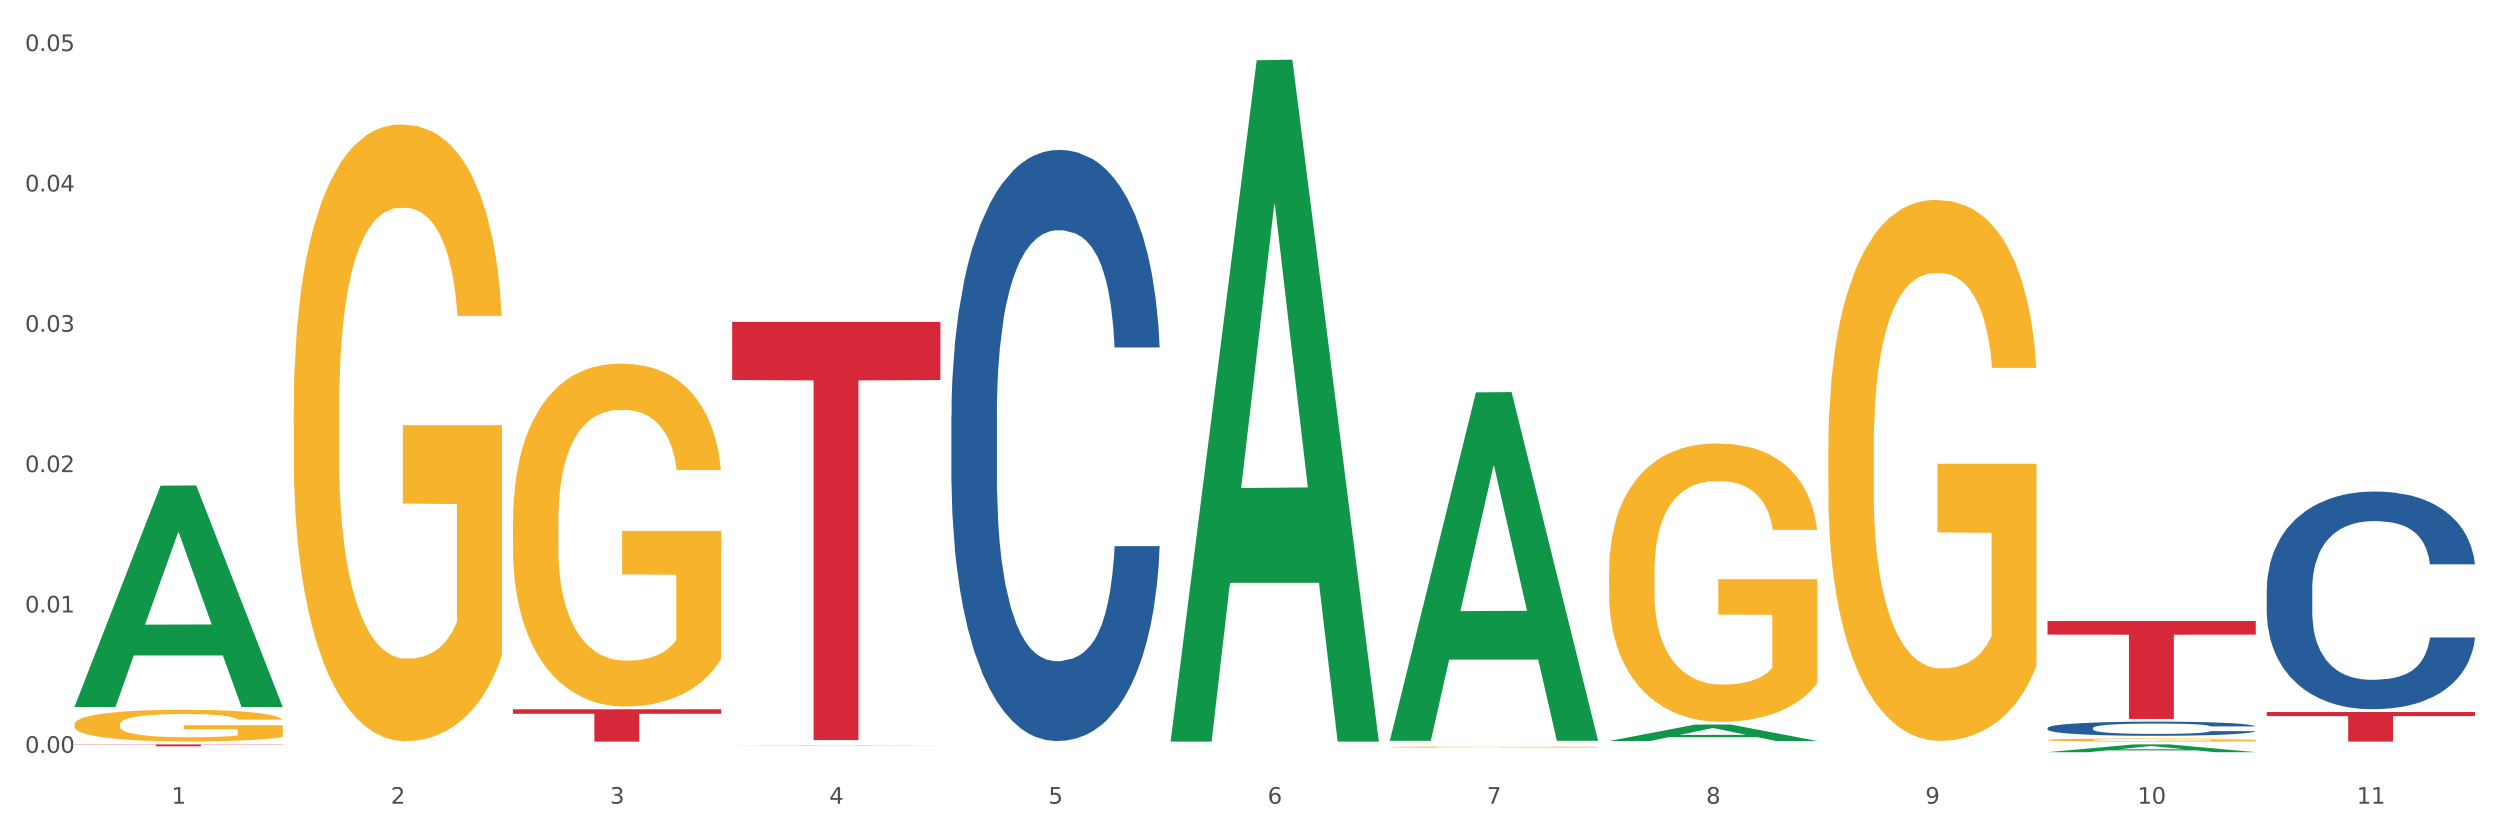 <?xml version="1.0" encoding="utf-8" standalone="no"?>
<!DOCTYPE svg PUBLIC "-//W3C//DTD SVG 1.1//EN"
  "http://www.w3.org/Graphics/SVG/1.1/DTD/svg11.dtd">
<svg xmlns:xlink="http://www.w3.org/1999/xlink" width="1080pt" height="360pt" viewBox="0 0 1080 360" xmlns="http://www.w3.org/2000/svg" version="1.1">
 <rect x="0" y="0" width="1080" height="360" fill="#333333" stroke="none"/>
 <defs>
  <style type="text/css">*{stroke-linejoin: round; stroke-linecap: butt}</style>
 </defs>
 <g id="figure_1">
  <g id="patch_1">
   <path d="M 0 360 
L 1080 360 
L 1080 0 
L 0 0 
z
" style="fill: #ffffff; stroke: #ffffff; stroke-linejoin: miter"/>
  </g>
  <g id="axes_1">
   <g id="matplotlib.axis_1">
    <g id="xtick_1">
     <g id="text_1">
      <!-- 1 -->
      <g style="fill: #4d4d4d" transform="translate(74.106 347.204) scale(0.096 -0.096)">
       <defs>
        <path id="DejaVuSans-31" d="M 794 531 
L 1825 531 
L 1825 4091 
L 703 3866 
L 703 4441 
L 1819 4666 
L 2450 4666 
L 2450 531 
L 3481 531 
L 3481 0 
L 794 0 
L 794 531 
z
" transform="scale(0.016)"/>
       </defs>
       <use xlink:href="#DejaVuSans-31"/>
      </g>
     </g>
    </g>
    <g id="xtick_2">
     <g id="text_2">
      <!-- 2 -->
      <g style="fill: #4d4d4d" transform="translate(168.812 347.204) scale(0.096 -0.096)">
       <defs>
        <path id="DejaVuSans-32" d="M 1228 531 
L 3431 531 
L 3431 0 
L 469 0 
L 469 531 
Q 828 903 1448 1529 
Q 2069 2156 2228 2338 
Q 2531 2678 2651 2914 
Q 2772 3150 2772 3378 
Q 2772 3750 2511 3984 
Q 2250 4219 1831 4219 
Q 1534 4219 1204 4116 
Q 875 4013 500 3803 
L 500 4441 
Q 881 4594 1212 4672 
Q 1544 4750 1819 4750 
Q 2544 4750 2975 4387 
Q 3406 4025 3406 3419 
Q 3406 3131 3298 2873 
Q 3191 2616 2906 2266 
Q 2828 2175 2409 1742 
Q 1991 1309 1228 531 
z
" transform="scale(0.016)"/>
       </defs>
       <use xlink:href="#DejaVuSans-32"/>
      </g>
     </g>
    </g>
    <g id="xtick_3">
     <g id="text_3">
      <!-- 3 -->
      <g style="fill: #4d4d4d" transform="translate(263.517 347.204) scale(0.096 -0.096)">
       <defs>
        <path id="DejaVuSans-33" d="M 2597 2516 
Q 3050 2419 3304 2112 
Q 3559 1806 3559 1356 
Q 3559 666 3084 287 
Q 2609 -91 1734 -91 
Q 1441 -91 1130 -33 
Q 819 25 488 141 
L 488 750 
Q 750 597 1062 519 
Q 1375 441 1716 441 
Q 2309 441 2620 675 
Q 2931 909 2931 1356 
Q 2931 1769 2642 2001 
Q 2353 2234 1838 2234 
L 1294 2234 
L 1294 2753 
L 1863 2753 
Q 2328 2753 2575 2939 
Q 2822 3125 2822 3475 
Q 2822 3834 2567 4026 
Q 2313 4219 1838 4219 
Q 1578 4219 1281 4162 
Q 984 4106 628 3988 
L 628 4550 
Q 988 4650 1302 4700 
Q 1616 4750 1894 4750 
Q 2613 4750 3031 4423 
Q 3450 4097 3450 3541 
Q 3450 3153 3228 2886 
Q 3006 2619 2597 2516 
z
" transform="scale(0.016)"/>
       </defs>
       <use xlink:href="#DejaVuSans-33"/>
      </g>
     </g>
    </g>
    <g id="xtick_4">
     <g id="text_4">
      <!-- 4 -->
      <g style="fill: #4d4d4d" transform="translate(358.223 347.204) scale(0.096 -0.096)">
       <defs>
        <path id="DejaVuSans-34" d="M 2419 4116 
L 825 1625 
L 2419 1625 
L 2419 4116 
z
M 2253 4666 
L 3047 4666 
L 3047 1625 
L 3713 1625 
L 3713 1100 
L 3047 1100 
L 3047 0 
L 2419 0 
L 2419 1100 
L 313 1100 
L 313 1709 
L 2253 4666 
z
" transform="scale(0.016)"/>
       </defs>
       <use xlink:href="#DejaVuSans-34"/>
      </g>
     </g>
    </g>
    <g id="xtick_5">
     <g id="text_5">
      <!-- 5 -->
      <g style="fill: #4d4d4d" transform="translate(452.928 347.204) scale(0.096 -0.096)">
       <defs>
        <path id="DejaVuSans-35" d="M 691 4666 
L 3169 4666 
L 3169 4134 
L 1269 4134 
L 1269 2991 
Q 1406 3038 1543 3061 
Q 1681 3084 1819 3084 
Q 2600 3084 3056 2656 
Q 3513 2228 3513 1497 
Q 3513 744 3044 326 
Q 2575 -91 1722 -91 
Q 1428 -91 1123 -41 
Q 819 9 494 109 
L 494 744 
Q 775 591 1075 516 
Q 1375 441 1709 441 
Q 2250 441 2565 725 
Q 2881 1009 2881 1497 
Q 2881 1984 2565 2268 
Q 2250 2553 1709 2553 
Q 1456 2553 1204 2497 
Q 953 2441 691 2322 
L 691 4666 
z
" transform="scale(0.016)"/>
       </defs>
       <use xlink:href="#DejaVuSans-35"/>
      </g>
     </g>
    </g>
    <g id="xtick_6">
     <g id="text_6">
      <!-- 6 -->
      <g style="fill: #4d4d4d" transform="translate(547.634 347.204) scale(0.096 -0.096)">
       <defs>
        <path id="DejaVuSans-36" d="M 2113 2584 
Q 1688 2584 1439 2293 
Q 1191 2003 1191 1497 
Q 1191 994 1439 701 
Q 1688 409 2113 409 
Q 2538 409 2786 701 
Q 3034 994 3034 1497 
Q 3034 2003 2786 2293 
Q 2538 2584 2113 2584 
z
M 3366 4563 
L 3366 3988 
Q 3128 4100 2886 4159 
Q 2644 4219 2406 4219 
Q 1781 4219 1451 3797 
Q 1122 3375 1075 2522 
Q 1259 2794 1537 2939 
Q 1816 3084 2150 3084 
Q 2853 3084 3261 2657 
Q 3669 2231 3669 1497 
Q 3669 778 3244 343 
Q 2819 -91 2113 -91 
Q 1303 -91 875 529 
Q 447 1150 447 2328 
Q 447 3434 972 4092 
Q 1497 4750 2381 4750 
Q 2619 4750 2861 4703 
Q 3103 4656 3366 4563 
z
" transform="scale(0.016)"/>
       </defs>
       <use xlink:href="#DejaVuSans-36"/>
      </g>
     </g>
    </g>
    <g id="xtick_7">
     <g id="text_7">
      <!-- 7 -->
      <g style="fill: #4d4d4d" transform="translate(642.339 347.204) scale(0.096 -0.096)">
       <defs>
        <path id="DejaVuSans-37" d="M 525 4666 
L 3525 4666 
L 3525 4397 
L 1831 0 
L 1172 0 
L 2766 4134 
L 525 4134 
L 525 4666 
z
" transform="scale(0.016)"/>
       </defs>
       <use xlink:href="#DejaVuSans-37"/>
      </g>
     </g>
    </g>
    <g id="xtick_8">
     <g id="text_8">
      <!-- 8 -->
      <g style="fill: #4d4d4d" transform="translate(737.044 347.204) scale(0.096 -0.096)">
       <defs>
        <path id="DejaVuSans-38" d="M 2034 2216 
Q 1584 2216 1326 1975 
Q 1069 1734 1069 1313 
Q 1069 891 1326 650 
Q 1584 409 2034 409 
Q 2484 409 2743 651 
Q 3003 894 3003 1313 
Q 3003 1734 2745 1975 
Q 2488 2216 2034 2216 
z
M 1403 2484 
Q 997 2584 770 2862 
Q 544 3141 544 3541 
Q 544 4100 942 4425 
Q 1341 4750 2034 4750 
Q 2731 4750 3128 4425 
Q 3525 4100 3525 3541 
Q 3525 3141 3298 2862 
Q 3072 2584 2669 2484 
Q 3125 2378 3379 2068 
Q 3634 1759 3634 1313 
Q 3634 634 3220 271 
Q 2806 -91 2034 -91 
Q 1263 -91 848 271 
Q 434 634 434 1313 
Q 434 1759 690 2068 
Q 947 2378 1403 2484 
z
M 1172 3481 
Q 1172 3119 1398 2916 
Q 1625 2713 2034 2713 
Q 2441 2713 2670 2916 
Q 2900 3119 2900 3481 
Q 2900 3844 2670 4047 
Q 2441 4250 2034 4250 
Q 1625 4250 1398 4047 
Q 1172 3844 1172 3481 
z
" transform="scale(0.016)"/>
       </defs>
       <use xlink:href="#DejaVuSans-38"/>
      </g>
     </g>
    </g>
    <g id="xtick_9">
     <g id="text_9">
      <!-- 9 -->
      <g style="fill: #4d4d4d" transform="translate(831.75 347.204) scale(0.096 -0.096)">
       <defs>
        <path id="DejaVuSans-39" d="M 703 97 
L 703 672 
Q 941 559 1184 500 
Q 1428 441 1663 441 
Q 2288 441 2617 861 
Q 2947 1281 2994 2138 
Q 2813 1869 2534 1725 
Q 2256 1581 1919 1581 
Q 1219 1581 811 2004 
Q 403 2428 403 3163 
Q 403 3881 828 4315 
Q 1253 4750 1959 4750 
Q 2769 4750 3195 4129 
Q 3622 3509 3622 2328 
Q 3622 1225 3098 567 
Q 2575 -91 1691 -91 
Q 1453 -91 1209 -44 
Q 966 3 703 97 
z
M 1959 2075 
Q 2384 2075 2632 2365 
Q 2881 2656 2881 3163 
Q 2881 3666 2632 3958 
Q 2384 4250 1959 4250 
Q 1534 4250 1286 3958 
Q 1038 3666 1038 3163 
Q 1038 2656 1286 2365 
Q 1534 2075 1959 2075 
z
" transform="scale(0.016)"/>
       </defs>
       <use xlink:href="#DejaVuSans-39"/>
      </g>
     </g>
    </g>
    <g id="xtick_10">
     <g id="text_10">
      <!-- 10 -->
      <g style="fill: #4d4d4d" transform="translate(923.401 347.204) scale(0.096 -0.096)">
       <defs>
        <path id="DejaVuSans-30" d="M 2034 4250 
Q 1547 4250 1301 3770 
Q 1056 3291 1056 2328 
Q 1056 1369 1301 889 
Q 1547 409 2034 409 
Q 2525 409 2770 889 
Q 3016 1369 3016 2328 
Q 3016 3291 2770 3770 
Q 2525 4250 2034 4250 
z
M 2034 4750 
Q 2819 4750 3233 4129 
Q 3647 3509 3647 2328 
Q 3647 1150 3233 529 
Q 2819 -91 2034 -91 
Q 1250 -91 836 529 
Q 422 1150 422 2328 
Q 422 3509 836 4129 
Q 1250 4750 2034 4750 
z
" transform="scale(0.016)"/>
       </defs>
       <use xlink:href="#DejaVuSans-31"/>
       <use xlink:href="#DejaVuSans-30" transform="translate(63.623 0)"/>
      </g>
     </g>
    </g>
    <g id="xtick_11">
     <g id="text_11">
      <!-- 11 -->
      <g style="fill: #4d4d4d" transform="translate(1018.107 347.204) scale(0.096 -0.096)">
       <use xlink:href="#DejaVuSans-31"/>
       <use xlink:href="#DejaVuSans-31" transform="translate(63.623 0)"/>
      </g>
     </g>
    </g>
    <g id="xtick_12"/>
    <g id="xtick_13"/>
    <g id="xtick_14"/>
    <g id="xtick_15"/>
    <g id="xtick_16"/>
    <g id="xtick_17"/>
    <g id="xtick_18"/>
    <g id="xtick_19"/>
    <g id="xtick_20"/>
    <g id="xtick_21"/>
   </g>
   <g id="matplotlib.axis_2">
    <g id="ytick_1">
     <g id="text_12">
      <!-- 0.00 -->
      <g style="fill: #4d4d4d" transform="translate(10.8 325.216) scale(0.096 -0.096)">
       <defs>
        <path id="DejaVuSans-2e" d="M 684 794 
L 1344 794 
L 1344 0 
L 684 0 
L 684 794 
z
" transform="scale(0.016)"/>
       </defs>
       <use xlink:href="#DejaVuSans-30"/>
       <use xlink:href="#DejaVuSans-2e" transform="translate(63.623 0)"/>
       <use xlink:href="#DejaVuSans-30" transform="translate(95.41 0)"/>
       <use xlink:href="#DejaVuSans-30" transform="translate(159.033 0)"/>
      </g>
     </g>
    </g>
    <g id="ytick_2">
     <g id="text_13">
      <!-- 0.01 -->
      <g style="fill: #4d4d4d" transform="translate(10.8 264.586) scale(0.096 -0.096)">
       <use xlink:href="#DejaVuSans-30"/>
       <use xlink:href="#DejaVuSans-2e" transform="translate(63.623 0)"/>
       <use xlink:href="#DejaVuSans-30" transform="translate(95.41 0)"/>
       <use xlink:href="#DejaVuSans-31" transform="translate(159.033 0)"/>
      </g>
     </g>
    </g>
    <g id="ytick_3">
     <g id="text_14">
      <!-- 0.02 -->
      <g style="fill: #4d4d4d" transform="translate(10.8 203.957) scale(0.096 -0.096)">
       <use xlink:href="#DejaVuSans-30"/>
       <use xlink:href="#DejaVuSans-2e" transform="translate(63.623 0)"/>
       <use xlink:href="#DejaVuSans-30" transform="translate(95.41 0)"/>
       <use xlink:href="#DejaVuSans-32" transform="translate(159.033 0)"/>
      </g>
     </g>
    </g>
    <g id="ytick_4">
     <g id="text_15">
      <!-- 0.03 -->
      <g style="fill: #4d4d4d" transform="translate(10.8 143.328) scale(0.096 -0.096)">
       <use xlink:href="#DejaVuSans-30"/>
       <use xlink:href="#DejaVuSans-2e" transform="translate(63.623 0)"/>
       <use xlink:href="#DejaVuSans-30" transform="translate(95.41 0)"/>
       <use xlink:href="#DejaVuSans-33" transform="translate(159.033 0)"/>
      </g>
     </g>
    </g>
    <g id="ytick_5">
     <g id="text_16">
      <!-- 0.04 -->
      <g style="fill: #4d4d4d" transform="translate(10.8 82.698) scale(0.096 -0.096)">
       <use xlink:href="#DejaVuSans-30"/>
       <use xlink:href="#DejaVuSans-2e" transform="translate(63.623 0)"/>
       <use xlink:href="#DejaVuSans-30" transform="translate(95.41 0)"/>
       <use xlink:href="#DejaVuSans-34" transform="translate(159.033 0)"/>
      </g>
     </g>
    </g>
    <g id="ytick_6">
     <g id="text_17">
      <!-- 0.05 -->
      <g style="fill: #4d4d4d" transform="translate(10.8 22.069) scale(0.096 -0.096)">
       <use xlink:href="#DejaVuSans-30"/>
       <use xlink:href="#DejaVuSans-2e" transform="translate(63.623 0)"/>
       <use xlink:href="#DejaVuSans-30" transform="translate(95.41 0)"/>
       <use xlink:href="#DejaVuSans-35" transform="translate(159.033 0)"/>
      </g>
     </g>
    </g>
    <g id="ytick_7"/>
    <g id="ytick_8"/>
    <g id="ytick_9"/>
    <g id="ytick_10"/>
    <g id="ytick_11"/>
   </g>
   <g id="PolyCollection_1">
    <path d="M 32.175 305.26 
L 32.268 305.17 
L 69.369 209.799 
L 84.766 209.709 
L 122.145 305.439 
L 104.337 305.439 
L 96.267 283.147 
L 57.96 283.147 
L 57.682 283.507 
L 49.891 305.439 
L 32.175 305.439 
L 32.175 305.26 
L 62.783 269.844 
L 91.444 269.754 
L 77.253 230.114 
L 77.067 229.934 
L 76.882 230.204 
L 62.691 269.754 
L 62.783 269.844 
L 32.175 305.26 
z
" clip-path="url(#p794460709c)" style="fill: #109648"/>
    <path d="M 221.586 225.533 
L 221.692 225.397 
L 221.692 220.526 
L 221.905 216.331 
L 222.967 206.183 
L 224.56 197.794 
L 225.729 193.328 
L 226.897 189.675 
L 228.278 186.021 
L 229.978 182.233 
L 233.058 176.685 
L 234.97 173.843 
L 237.307 170.866 
L 241.556 166.536 
L 244.636 164.101 
L 247.823 162.071 
L 253.028 159.635 
L 256.427 158.553 
L 260.038 157.741 
L 264.394 157.2 
L 267.686 157.064 
L 274.91 157.47 
L 281.07 158.688 
L 284.045 159.635 
L 287.869 161.259 
L 289.887 162.341 
L 293.18 164.506 
L 296.579 167.348 
L 298.916 169.784 
L 302.421 174.384 
L 305.077 178.985 
L 307.52 184.668 
L 308.794 188.592 
L 309.75 192.246 
L 310.6 196.44 
L 311.45 203.071 
L 292.33 203.071 
L 291.586 198.335 
L 290.418 193.869 
L 288.718 189.539 
L 287.231 186.833 
L 284.682 183.45 
L 282.345 181.285 
L 279.902 179.662 
L 276.928 178.308 
L 274.591 177.632 
L 271.298 177.091 
L 264.818 177.226 
L 260.463 178.308 
L 257.489 179.662 
L 255.577 180.879 
L 253.878 182.233 
L 251.966 184.127 
L 249.735 186.968 
L 248.142 189.539 
L 246.548 192.787 
L 245.274 196.034 
L 244.105 199.823 
L 243.149 203.883 
L 242.406 208.077 
L 241.768 213.219 
L 241.237 221.744 
L 241.237 240.282 
L 241.45 244.477 
L 241.981 250.024 
L 242.618 254.219 
L 243.68 259.226 
L 244.636 262.609 
L 246.442 267.48 
L 248.46 271.539 
L 250.054 274.11 
L 251.647 276.275 
L 254.409 279.252 
L 257.489 281.688 
L 260.145 283.176 
L 263.756 284.529 
L 266.199 285.071 
L 268.324 285.341 
L 273.529 285.341 
L 277.246 284.935 
L 281.389 283.988 
L 284.576 282.77 
L 287.231 281.282 
L 290.206 278.846 
L 292.118 276.546 
L 292.118 248.265 
L 268.749 248.13 
L 268.749 229.322 
L 311.556 229.322 
L 311.556 284.529 
L 309.75 287.371 
L 307.732 289.942 
L 305.608 292.242 
L 302.421 295.084 
L 298.597 297.79 
L 295.198 299.684 
L 291.586 301.308 
L 287.338 302.797 
L 281.814 304.15 
L 278.415 304.691 
L 274.166 305.097 
L 269.174 305.232 
L 264.818 304.962 
L 260.57 304.285 
L 256.108 303.067 
L 251.753 301.308 
L 248.46 299.549 
L 245.167 297.384 
L 241.662 294.542 
L 238.9 291.836 
L 236.776 289.401 
L 234.439 286.288 
L 231.89 282.229 
L 229.978 278.576 
L 228.278 274.787 
L 226.472 269.915 
L 225.198 265.721 
L 223.923 260.444 
L 223.179 256.519 
L 222.33 250.43 
L 221.692 241.906 
L 221.586 225.533 
z
" clip-path="url(#p794460709c)" style="fill: #f7b32b"/>
    <path d="M 600.408 322.733 
L 600.514 322.732 
L 600.514 322.716 
L 600.727 322.702 
L 601.789 322.668 
L 603.382 322.64 
L 604.551 322.625 
L 605.719 322.613 
L 607.1 322.6 
L 608.799 322.588 
L 611.88 322.569 
L 613.792 322.559 
L 616.129 322.55 
L 620.378 322.535 
L 623.458 322.527 
L 626.645 322.52 
L 631.85 322.512 
L 635.249 322.508 
L 638.86 322.505 
L 643.215 322.504 
L 646.508 322.503 
L 653.731 322.505 
L 659.892 322.509 
L 662.867 322.512 
L 666.691 322.517 
L 668.709 322.521 
L 672.002 322.528 
L 675.401 322.538 
L 677.738 322.546 
L 681.243 322.561 
L 683.899 322.577 
L 686.342 322.596 
L 687.616 322.609 
L 688.572 322.621 
L 689.422 322.635 
L 690.272 322.657 
L 671.152 322.657 
L 670.408 322.642 
L 669.24 322.627 
L 667.54 322.612 
L 666.053 322.603 
L 663.504 322.592 
L 661.167 322.584 
L 658.724 322.579 
L 655.75 322.574 
L 653.413 322.572 
L 650.12 322.57 
L 643.64 322.571 
L 639.285 322.574 
L 636.311 322.579 
L 634.399 322.583 
L 632.699 322.588 
L 630.787 322.594 
L 628.557 322.603 
L 626.963 322.612 
L 625.37 322.623 
L 624.095 322.634 
L 622.927 322.647 
L 621.971 322.66 
L 621.227 322.674 
L 620.59 322.692 
L 620.059 322.72 
L 620.059 322.782 
L 620.271 322.796 
L 620.803 322.815 
L 621.44 322.829 
L 622.502 322.846 
L 623.458 322.857 
L 625.264 322.873 
L 627.282 322.887 
L 628.875 322.896 
L 630.469 322.903 
L 633.231 322.913 
L 636.311 322.921 
L 638.967 322.926 
L 642.578 322.931 
L 645.021 322.932 
L 647.146 322.933 
L 652.351 322.933 
L 656.068 322.932 
L 660.211 322.929 
L 663.398 322.925 
L 666.053 322.92 
L 669.027 322.912 
L 670.939 322.904 
L 670.939 322.809 
L 647.571 322.809 
L 647.571 322.746 
L 690.378 322.746 
L 690.378 322.931 
L 688.572 322.94 
L 686.554 322.949 
L 684.43 322.956 
L 681.243 322.966 
L 677.419 322.975 
L 674.02 322.981 
L 670.408 322.987 
L 666.159 322.992 
L 660.636 322.996 
L 657.237 322.998 
L 652.988 323 
L 647.995 323 
L 643.64 322.999 
L 639.391 322.997 
L 634.93 322.993 
L 630.575 322.987 
L 627.282 322.981 
L 623.989 322.974 
L 620.484 322.964 
L 617.722 322.955 
L 615.598 322.947 
L 613.261 322.937 
L 610.711 322.923 
L 608.799 322.911 
L 607.1 322.898 
L 605.294 322.882 
L 604.019 322.868 
L 602.745 322.85 
L 602.001 322.837 
L 601.151 322.816 
L 600.514 322.788 
L 600.408 322.733 
z
" clip-path="url(#p794460709c)" style="fill: #f7b32b"/>
    <path d="M 695.113 247.143 
L 695.22 247.033 
L 695.22 243.08 
L 695.432 239.675 
L 696.494 231.439 
L 698.088 224.631 
L 699.256 221.007 
L 700.424 218.042 
L 701.805 215.076 
L 703.505 212.002 
L 706.585 207.499 
L 708.497 205.193 
L 710.834 202.777 
L 715.083 199.263 
L 718.164 197.286 
L 721.35 195.639 
L 726.555 193.662 
L 729.954 192.784 
L 733.566 192.125 
L 737.921 191.686 
L 741.214 191.576 
L 748.437 191.905 
L 754.598 192.894 
L 757.572 193.662 
L 761.396 194.98 
L 763.414 195.859 
L 766.707 197.616 
L 770.106 199.922 
L 772.443 201.899 
L 775.948 205.632 
L 778.604 209.366 
L 781.047 213.978 
L 782.322 217.163 
L 783.278 220.128 
L 784.128 223.532 
L 784.977 228.913 
L 765.857 228.913 
L 765.114 225.07 
L 763.945 221.446 
L 762.246 217.932 
L 760.759 215.735 
L 758.209 212.99 
L 755.872 211.233 
L 753.429 209.915 
L 750.455 208.817 
L 748.118 208.268 
L 744.825 207.829 
L 738.346 207.938 
L 733.991 208.817 
L 731.016 209.915 
L 729.104 210.903 
L 727.405 212.002 
L 725.493 213.539 
L 723.262 215.845 
L 721.669 217.932 
L 720.076 220.567 
L 718.801 223.203 
L 717.632 226.278 
L 716.676 229.572 
L 715.933 232.977 
L 715.296 237.15 
L 714.764 244.068 
L 714.764 259.113 
L 714.977 262.517 
L 715.508 267.02 
L 716.145 270.424 
L 717.208 274.487 
L 718.164 277.233 
L 719.969 281.186 
L 721.988 284.48 
L 723.581 286.567 
L 725.174 288.324 
L 727.936 290.74 
L 731.016 292.717 
L 733.672 293.925 
L 737.284 295.023 
L 739.727 295.462 
L 741.851 295.682 
L 747.056 295.682 
L 750.774 295.352 
L 754.916 294.583 
L 758.103 293.595 
L 760.759 292.387 
L 763.733 290.41 
L 765.645 288.544 
L 765.645 265.592 
L 742.276 265.482 
L 742.276 250.218 
L 785.084 250.218 
L 785.084 295.023 
L 783.278 297.329 
L 781.26 299.415 
L 779.135 301.282 
L 775.948 303.588 
L 772.124 305.785 
L 768.725 307.322 
L 765.114 308.64 
L 760.865 309.848 
L 755.341 310.946 
L 751.942 311.385 
L 747.693 311.715 
L 742.701 311.825 
L 738.346 311.605 
L 734.097 311.056 
L 729.636 310.068 
L 725.28 308.64 
L 721.988 307.212 
L 718.695 305.455 
L 715.189 303.149 
L 712.428 300.953 
L 710.303 298.976 
L 707.966 296.45 
L 705.417 293.156 
L 703.505 290.191 
L 701.805 287.116 
L 700 283.163 
L 698.725 279.758 
L 697.45 275.475 
L 696.707 272.291 
L 695.857 267.349 
L 695.22 260.431 
L 695.113 247.143 
z
" clip-path="url(#p794460709c)" style="fill: #f7b32b"/>
    <path d="M 789.819 194.349 
L 789.925 194.136 
L 789.925 186.452 
L 790.138 179.835 
L 791.2 163.827 
L 792.793 150.594 
L 793.962 143.551 
L 795.13 137.788 
L 796.511 132.025 
L 798.21 126.049 
L 801.291 117.298 
L 803.203 112.815 
L 805.54 108.12 
L 809.789 101.29 
L 812.869 97.448 
L 816.056 94.246 
L 821.261 90.404 
L 824.66 88.697 
L 828.271 87.416 
L 832.626 86.562 
L 835.919 86.349 
L 843.142 86.989 
L 849.303 88.91 
L 852.277 90.404 
L 856.101 92.966 
L 858.12 94.673 
L 861.413 98.088 
L 864.812 102.57 
L 867.149 106.412 
L 870.654 113.669 
L 873.309 120.926 
L 875.753 129.891 
L 877.027 136.08 
L 877.983 141.843 
L 878.833 148.46 
L 879.683 158.918 
L 860.563 158.918 
L 859.819 151.448 
L 858.651 144.404 
L 856.951 137.574 
L 855.464 133.306 
L 852.915 127.97 
L 850.578 124.555 
L 848.135 121.993 
L 845.161 119.859 
L 842.824 118.792 
L 839.531 117.938 
L 833.051 118.151 
L 828.696 119.859 
L 825.722 121.993 
L 823.81 123.914 
L 822.11 126.049 
L 820.198 129.037 
L 817.968 133.519 
L 816.374 137.574 
L 814.781 142.697 
L 813.506 147.819 
L 812.338 153.796 
L 811.382 160.199 
L 810.638 166.815 
L 810.001 174.926 
L 809.47 188.373 
L 809.47 217.614 
L 809.682 224.231 
L 810.213 232.982 
L 810.851 239.598 
L 811.913 247.495 
L 812.869 252.831 
L 814.675 260.515 
L 816.693 266.918 
L 818.286 270.974 
L 819.88 274.389 
L 822.641 279.084 
L 825.722 282.926 
L 828.377 285.274 
L 831.989 287.408 
L 834.432 288.262 
L 836.557 288.689 
L 841.761 288.689 
L 845.479 288.049 
L 849.622 286.555 
L 852.809 284.634 
L 855.464 282.286 
L 858.438 278.444 
L 860.35 274.816 
L 860.35 230.207 
L 836.981 229.993 
L 836.981 200.325 
L 879.789 200.325 
L 879.789 287.408 
L 877.983 291.891 
L 875.965 295.946 
L 873.841 299.575 
L 870.654 304.057 
L 866.83 308.326 
L 863.431 311.314 
L 859.819 313.875 
L 855.57 316.223 
L 850.047 318.357 
L 846.648 319.211 
L 842.399 319.851 
L 837.406 320.065 
L 833.051 319.638 
L 828.802 318.571 
L 824.341 316.65 
L 819.986 313.875 
L 816.693 311.1 
L 813.4 307.685 
L 809.895 303.203 
L 807.133 298.934 
L 805.009 295.092 
L 802.672 290.183 
L 800.122 283.78 
L 798.21 278.017 
L 796.511 272.041 
L 794.705 264.357 
L 793.43 257.74 
L 792.156 249.416 
L 791.412 243.227 
L 790.562 233.622 
L 789.925 220.175 
L 789.819 194.349 
z
" clip-path="url(#p794460709c)" style="fill: #f7b32b"/>
    <path d="M 884.524 319.669 
L 884.631 319.667 
L 884.631 319.624 
L 884.843 319.586 
L 885.905 319.495 
L 887.499 319.419 
L 888.667 319.379 
L 889.835 319.346 
L 891.216 319.313 
L 892.916 319.279 
L 895.996 319.229 
L 897.908 319.204 
L 900.245 319.177 
L 904.494 319.138 
L 907.575 319.116 
L 910.761 319.098 
L 915.966 319.076 
L 919.365 319.066 
L 922.977 319.059 
L 927.332 319.054 
L 930.625 319.053 
L 937.848 319.056 
L 944.009 319.067 
L 946.983 319.076 
L 950.807 319.091 
L 952.825 319.1 
L 956.118 319.12 
L 959.517 319.145 
L 961.854 319.167 
L 965.359 319.209 
L 968.015 319.25 
L 970.458 319.301 
L 971.733 319.336 
L 972.689 319.369 
L 973.539 319.407 
L 974.388 319.467 
L 955.268 319.467 
L 954.525 319.424 
L 953.356 319.384 
L 951.657 319.345 
L 950.17 319.321 
L 947.62 319.29 
L 945.283 319.271 
L 942.84 319.256 
L 939.866 319.244 
L 937.529 319.238 
L 934.236 319.233 
L 927.757 319.234 
L 923.402 319.244 
L 920.427 319.256 
L 918.515 319.267 
L 916.816 319.279 
L 914.904 319.296 
L 912.673 319.322 
L 911.08 319.345 
L 909.487 319.374 
L 908.212 319.403 
L 907.043 319.437 
L 906.087 319.474 
L 905.344 319.512 
L 904.707 319.558 
L 904.175 319.634 
L 904.175 319.801 
L 904.388 319.839 
L 904.919 319.889 
L 905.556 319.927 
L 906.619 319.972 
L 907.575 320.002 
L 909.38 320.046 
L 911.399 320.082 
L 912.992 320.105 
L 914.585 320.125 
L 917.347 320.152 
L 920.427 320.174 
L 923.083 320.187 
L 926.695 320.199 
L 929.138 320.204 
L 931.262 320.206 
L 936.467 320.206 
L 940.185 320.203 
L 944.327 320.194 
L 947.514 320.183 
L 950.17 320.17 
L 953.144 320.148 
L 955.056 320.127 
L 955.056 319.873 
L 931.687 319.872 
L 931.687 319.703 
L 974.495 319.703 
L 974.495 320.199 
L 972.689 320.225 
L 970.671 320.248 
L 968.546 320.268 
L 965.359 320.294 
L 961.535 320.318 
L 958.136 320.335 
L 954.525 320.35 
L 950.276 320.363 
L 944.752 320.375 
L 941.353 320.38 
L 937.104 320.384 
L 932.112 320.385 
L 927.757 320.383 
L 923.508 320.377 
L 919.047 320.366 
L 914.691 320.35 
L 911.399 320.334 
L 908.106 320.315 
L 904.6 320.289 
L 901.839 320.265 
L 899.714 320.243 
L 897.377 320.215 
L 894.828 320.178 
L 892.916 320.146 
L 891.216 320.111 
L 889.411 320.068 
L 888.136 320.03 
L 886.861 319.982 
L 886.118 319.947 
L 885.268 319.892 
L 884.631 319.816 
L 884.524 319.669 
z
" clip-path="url(#p794460709c)" style="fill: #f7b32b"/>
    <path d="M 979.23 254.6 
L 979.336 254.514 
L 979.336 252.11 
L 979.655 248.846 
L 980.825 242.834 
L 982.314 238.282 
L 984.866 232.957 
L 986.249 230.723 
L 988.057 228.233 
L 991.779 224.196 
L 996.033 220.76 
L 999.01 218.871 
L 1001.244 217.669 
L 1006.242 215.521 
L 1009.114 214.577 
L 1012.091 213.804 
L 1014.644 213.288 
L 1018.898 212.687 
L 1022.301 212.429 
L 1026.236 212.343 
L 1029.532 212.429 
L 1033.893 212.773 
L 1040.273 213.804 
L 1042.719 214.405 
L 1046.016 215.435 
L 1049.419 216.81 
L 1052.184 218.184 
L 1055.375 220.159 
L 1058.672 222.736 
L 1061.862 226 
L 1064.095 229.006 
L 1065.903 232.184 
L 1067.498 236.049 
L 1068.668 240.257 
L 1069.2 243.778 
L 1049.738 243.778 
L 1049.207 240.601 
L 1048.143 237.165 
L 1047.08 234.846 
L 1045.91 232.957 
L 1044.102 230.809 
L 1042.507 229.435 
L 1039.848 227.803 
L 1037.402 226.773 
L 1035.381 226.171 
L 1032.935 225.656 
L 1027.724 225.141 
L 1024.002 225.141 
L 1021.663 225.313 
L 1018.791 225.742 
L 1016.345 226.343 
L 1013.474 227.374 
L 1011.24 228.49 
L 1009.007 229.95 
L 1007.731 230.981 
L 1005.817 232.871 
L 1004.541 234.417 
L 1002.839 237.079 
L 1001.882 238.969 
L 1000.18 243.864 
L 999.436 247.472 
L 999.117 249.962 
L 998.904 252.711 
L 998.904 266.109 
L 999.542 272.122 
L 1000.074 274.698 
L 1000.925 277.618 
L 1002.52 281.397 
L 1004.86 285.091 
L 1007.306 287.753 
L 1009.326 289.385 
L 1011.24 290.587 
L 1013.155 291.532 
L 1015.494 292.391 
L 1017.409 292.906 
L 1020.28 293.422 
L 1023.683 293.679 
L 1026.342 293.679 
L 1031.766 293.25 
L 1034.212 292.821 
L 1036.551 292.219 
L 1039.104 291.275 
L 1041.124 290.244 
L 1042.294 289.471 
L 1044.208 287.839 
L 1045.697 286.121 
L 1046.973 284.146 
L 1047.824 282.428 
L 1048.781 279.851 
L 1049.526 276.931 
L 1049.738 275.385 
L 1069.2 275.385 
L 1068.775 278.477 
L 1068.03 281.483 
L 1066.541 285.52 
L 1065.371 287.839 
L 1063.564 290.673 
L 1061.649 293.078 
L 1058.991 295.741 
L 1056.545 297.716 
L 1053.992 299.434 
L 1051.227 300.98 
L 1046.229 303.127 
L 1044.421 303.728 
L 1040.592 304.759 
L 1037.615 305.36 
L 1033.254 305.961 
L 1028.788 306.305 
L 1024.109 306.391 
L 1019.961 306.219 
L 1015.388 305.704 
L 1012.517 305.188 
L 1009.326 304.415 
L 1005.604 303.213 
L 1002.095 301.753 
L 998.798 300.035 
L 995.714 298.06 
L 992.842 295.827 
L 989.12 292.133 
L 986.355 288.526 
L 984.334 285.177 
L 982.952 282.342 
L 981.569 278.735 
L 980.825 276.244 
L 979.655 270.232 
L 979.23 264.649 
L 979.23 254.6 
z
" clip-path="url(#p794460709c)" style="fill: #255c99"/>
    <path d="M 884.524 314.5 
L 884.631 314.494 
L 884.631 314.338 
L 884.95 314.125 
L 886.12 313.734 
L 887.608 313.438 
L 890.161 313.092 
L 891.543 312.946 
L 893.351 312.784 
L 897.073 312.522 
L 901.327 312.298 
L 904.305 312.175 
L 906.538 312.097 
L 911.537 311.957 
L 914.408 311.896 
L 917.386 311.845 
L 919.938 311.812 
L 924.192 311.773 
L 927.595 311.756 
L 931.53 311.75 
L 934.827 311.756 
L 939.187 311.778 
L 945.568 311.845 
L 948.014 311.884 
L 951.311 311.952 
L 954.714 312.041 
L 957.479 312.13 
L 960.669 312.259 
L 963.966 312.427 
L 967.157 312.639 
L 969.39 312.835 
L 971.198 313.041 
L 972.793 313.293 
L 973.963 313.567 
L 974.495 313.796 
L 955.033 313.796 
L 954.501 313.589 
L 953.438 313.365 
L 952.374 313.215 
L 951.204 313.092 
L 949.396 312.952 
L 947.801 312.862 
L 945.143 312.756 
L 942.697 312.689 
L 940.676 312.65 
L 938.23 312.617 
L 933.019 312.583 
L 929.297 312.583 
L 926.957 312.594 
L 924.086 312.622 
L 921.64 312.661 
L 918.768 312.728 
L 916.535 312.801 
L 914.302 312.896 
L 913.026 312.963 
L 911.111 313.086 
L 909.835 313.187 
L 908.134 313.36 
L 907.176 313.483 
L 905.475 313.801 
L 904.73 314.036 
L 904.411 314.198 
L 904.199 314.377 
L 904.199 315.249 
L 904.837 315.64 
L 905.368 315.808 
L 906.219 315.998 
L 907.814 316.243 
L 910.154 316.484 
L 912.6 316.657 
L 914.621 316.763 
L 916.535 316.841 
L 918.449 316.903 
L 920.789 316.959 
L 922.703 316.992 
L 925.575 317.026 
L 928.978 317.043 
L 931.636 317.043 
L 937.06 317.015 
L 939.506 316.987 
L 941.846 316.948 
L 944.398 316.886 
L 946.419 316.819 
L 947.589 316.769 
L 949.503 316.663 
L 950.992 316.551 
L 952.268 316.422 
L 953.119 316.31 
L 954.076 316.143 
L 954.82 315.953 
L 955.033 315.852 
L 974.495 315.852 
L 974.069 316.053 
L 973.325 316.249 
L 971.836 316.512 
L 970.666 316.663 
L 968.858 316.847 
L 966.944 317.003 
L 964.285 317.177 
L 961.839 317.305 
L 959.287 317.417 
L 956.522 317.518 
L 951.523 317.657 
L 949.715 317.696 
L 945.887 317.763 
L 942.909 317.803 
L 938.549 317.842 
L 934.082 317.864 
L 929.403 317.87 
L 925.256 317.858 
L 920.683 317.825 
L 917.811 317.791 
L 914.621 317.741 
L 910.899 317.663 
L 907.389 317.568 
L 904.092 317.456 
L 901.008 317.328 
L 898.137 317.182 
L 894.415 316.942 
L 891.65 316.707 
L 889.629 316.489 
L 888.246 316.305 
L 886.864 316.07 
L 886.12 315.908 
L 884.95 315.517 
L 884.524 315.154 
L 884.524 314.5 
z
" clip-path="url(#p794460709c)" style="fill: #255c99"/>
    <path d="M 410.997 179.501 
L 411.103 179.268 
L 411.103 172.737 
L 411.422 163.874 
L 412.592 147.548 
L 414.081 135.186 
L 416.633 120.726 
L 418.016 114.662 
L 419.824 107.898 
L 423.546 96.936 
L 427.8 87.607 
L 430.778 82.475 
L 433.011 79.21 
L 438.009 73.379 
L 440.881 70.814 
L 443.858 68.715 
L 446.411 67.315 
L 450.665 65.683 
L 454.068 64.983 
L 458.003 64.75 
L 461.299 64.983 
L 465.66 65.916 
L 472.041 68.715 
L 474.487 70.347 
L 477.783 73.146 
L 481.186 76.878 
L 483.951 80.61 
L 487.142 85.974 
L 490.439 92.971 
L 493.629 101.834 
L 495.862 109.997 
L 497.67 118.627 
L 499.266 129.122 
L 500.435 140.551 
L 500.967 150.113 
L 481.505 150.113 
L 480.974 141.484 
L 479.91 132.154 
L 478.847 125.857 
L 477.677 120.726 
L 475.869 114.895 
L 474.274 111.163 
L 471.615 106.732 
L 469.169 103.933 
L 467.149 102.3 
L 464.703 100.901 
L 459.491 99.501 
L 455.769 99.501 
L 453.43 99.968 
L 450.558 101.134 
L 448.112 102.767 
L 445.241 105.566 
L 443.008 108.598 
L 440.774 112.563 
L 439.498 115.361 
L 437.584 120.493 
L 436.308 124.691 
L 434.606 131.921 
L 433.649 137.052 
L 431.947 150.346 
L 431.203 160.142 
L 430.884 166.906 
L 430.671 174.37 
L 430.671 210.754 
L 431.309 227.081 
L 431.841 234.078 
L 432.692 242.007 
L 434.287 252.27 
L 436.627 262.299 
L 439.073 269.529 
L 441.093 273.961 
L 443.008 277.226 
L 444.922 279.791 
L 447.262 282.124 
L 449.176 283.523 
L 452.047 284.923 
L 455.45 285.622 
L 458.109 285.622 
L 463.533 284.456 
L 465.979 283.29 
L 468.318 281.657 
L 470.871 279.092 
L 472.891 276.293 
L 474.061 274.194 
L 475.975 269.762 
L 477.464 265.098 
L 478.74 259.733 
L 479.591 255.069 
L 480.548 248.072 
L 481.293 240.142 
L 481.505 235.943 
L 500.967 235.943 
L 500.542 244.34 
L 499.797 252.503 
L 498.308 263.465 
L 497.139 269.762 
L 495.331 277.459 
L 493.416 283.99 
L 490.758 291.22 
L 488.312 296.584 
L 485.759 301.249 
L 482.994 305.447 
L 477.996 311.278 
L 476.188 312.911 
L 472.36 315.709 
L 469.382 317.342 
L 465.022 318.975 
L 460.555 319.908 
L 455.876 320.141 
L 451.728 319.674 
L 447.155 318.275 
L 444.284 316.876 
L 441.093 314.777 
L 437.371 311.511 
L 433.862 307.546 
L 430.565 302.882 
L 427.481 297.517 
L 424.609 291.453 
L 420.887 281.424 
L 418.122 271.628 
L 416.102 262.532 
L 414.719 254.835 
L 413.337 245.04 
L 412.592 238.276 
L 411.422 221.949 
L 410.997 206.789 
L 410.997 179.501 
z
" clip-path="url(#p794460709c)" style="fill: #255c99"/>
    <path d="M 32.175 321.568 
L 122.145 321.568 
L 122.145 321.685 
L 86.754 321.686 
L 86.754 322.406 
L 67.353 322.406 
L 67.353 321.686 
L 32.175 321.685 
L 32.175 321.569 
L 32.175 321.568 
z
" clip-path="url(#p794460709c)" style="fill: #d62839"/>
    <path d="M 221.586 306.415 
L 311.556 306.415 
L 311.556 308.357 
L 276.165 308.37 
L 276.165 320.385 
L 256.764 320.385 
L 256.764 308.37 
L 221.586 308.357 
L 221.586 306.429 
L 221.586 306.415 
z
" clip-path="url(#p794460709c)" style="fill: #d62839"/>
    <path d="M 126.88 176.868 
L 126.987 176.624 
L 126.987 167.863 
L 127.199 160.319 
L 128.261 142.066 
L 129.855 126.977 
L 131.023 118.946 
L 132.192 112.375 
L 133.572 105.804 
L 135.272 98.99 
L 138.352 89.012 
L 140.264 83.901 
L 142.601 78.547 
L 146.85 70.759 
L 149.931 66.379 
L 153.117 62.728 
L 158.322 58.347 
L 161.721 56.4 
L 165.333 54.94 
L 169.688 53.967 
L 172.981 53.723 
L 180.204 54.453 
L 186.365 56.644 
L 189.339 58.347 
L 193.163 61.268 
L 195.181 63.215 
L 198.474 67.109 
L 201.873 72.219 
L 204.21 76.6 
L 207.716 84.875 
L 210.371 93.149 
L 212.814 103.371 
L 214.089 110.428 
L 215.045 116.999 
L 215.895 124.544 
L 216.744 136.469 
L 197.624 136.469 
L 196.881 127.951 
L 195.712 119.92 
L 194.013 112.132 
L 192.526 107.264 
L 189.976 101.18 
L 187.64 97.286 
L 185.196 94.366 
L 182.222 91.932 
L 179.885 90.715 
L 176.592 89.742 
L 170.113 89.985 
L 165.758 91.932 
L 162.784 94.366 
L 160.872 96.556 
L 159.172 98.99 
L 157.26 102.397 
L 155.029 107.508 
L 153.436 112.132 
L 151.843 117.973 
L 150.568 123.813 
L 149.4 130.628 
L 148.444 137.929 
L 147.7 145.473 
L 147.063 154.721 
L 146.532 170.054 
L 146.532 203.395 
L 146.744 210.939 
L 147.275 220.918 
L 147.912 228.462 
L 148.975 237.467 
L 149.931 243.551 
L 151.736 252.312 
L 153.755 259.613 
L 155.348 264.237 
L 156.941 268.131 
L 159.703 273.485 
L 162.784 277.866 
L 165.439 280.543 
L 169.051 282.976 
L 171.494 283.95 
L 173.618 284.437 
L 178.823 284.437 
L 182.541 283.707 
L 186.684 282.003 
L 189.87 279.813 
L 192.526 277.136 
L 195.5 272.755 
L 197.412 268.618 
L 197.412 217.754 
L 174.043 217.51 
L 174.043 183.682 
L 216.851 183.682 
L 216.851 282.976 
L 215.045 288.087 
L 213.027 292.711 
L 210.902 296.848 
L 207.716 301.959 
L 203.892 306.827 
L 200.492 310.234 
L 196.881 313.154 
L 192.632 315.831 
L 187.108 318.265 
L 183.709 319.238 
L 179.46 319.968 
L 174.468 320.212 
L 170.113 319.725 
L 165.864 318.508 
L 161.403 316.318 
L 157.048 313.154 
L 153.755 309.99 
L 150.462 306.096 
L 146.956 300.986 
L 144.195 296.118 
L 142.07 291.738 
L 139.733 286.14 
L 137.184 278.839 
L 135.272 272.268 
L 133.572 265.454 
L 131.767 256.693 
L 130.492 249.148 
L 129.217 239.657 
L 128.474 232.599 
L 127.624 221.648 
L 126.987 206.315 
L 126.88 176.868 
z
" clip-path="url(#p794460709c)" style="fill: #f7b32b"/>
    <path d="M 884.524 268.281 
L 974.495 268.281 
L 974.495 274.157 
L 939.103 274.197 
L 939.103 310.567 
L 919.702 310.567 
L 919.702 274.197 
L 884.524 274.157 
L 884.524 268.32 
L 884.524 268.281 
z
" clip-path="url(#p794460709c)" style="fill: #d62839"/>
    <path d="M 979.23 307.574 
L 1069.2 307.574 
L 1069.2 309.354 
L 1033.809 309.366 
L 1033.809 320.385 
L 1014.408 320.385 
L 1014.408 309.366 
L 979.23 309.354 
L 979.23 307.586 
L 979.23 307.574 
z
" clip-path="url(#p794460709c)" style="fill: #d62839"/>
    <path d="M 316.291 139.06 
L 406.262 139.06 
L 406.262 164.165 
L 370.871 164.335 
L 370.871 319.714 
L 351.469 319.714 
L 351.469 164.335 
L 316.291 164.165 
L 316.291 139.23 
L 316.291 139.06 
z
" clip-path="url(#p794460709c)" style="fill: #d62839"/>
    <path d="M 32.175 312.956 
L 32.281 312.943 
L 32.281 312.493 
L 32.494 312.105 
L 33.556 311.166 
L 35.149 310.39 
L 36.318 309.977 
L 37.486 309.639 
L 38.867 309.301 
L 40.567 308.951 
L 43.647 308.437 
L 45.559 308.175 
L 47.896 307.899 
L 52.145 307.499 
L 55.225 307.273 
L 58.412 307.086 
L 63.617 306.86 
L 67.016 306.76 
L 70.627 306.685 
L 74.983 306.635 
L 78.275 306.623 
L 85.499 306.66 
L 91.659 306.773 
L 94.634 306.86 
L 98.458 307.011 
L 100.476 307.111 
L 103.769 307.311 
L 107.168 307.574 
L 109.505 307.799 
L 113.01 308.225 
L 115.666 308.65 
L 118.109 309.176 
L 119.383 309.539 
L 120.339 309.877 
L 121.189 310.265 
L 122.039 310.878 
L 102.919 310.878 
L 102.175 310.44 
L 101.007 310.027 
L 99.307 309.627 
L 97.82 309.376 
L 95.271 309.063 
L 92.934 308.863 
L 90.491 308.713 
L 87.517 308.588 
L 85.18 308.525 
L 81.887 308.475 
L 75.407 308.488 
L 71.052 308.588 
L 68.078 308.713 
L 66.166 308.825 
L 64.467 308.951 
L 62.555 309.126 
L 60.324 309.389 
L 58.731 309.627 
L 57.137 309.927 
L 55.863 310.227 
L 54.694 310.578 
L 53.738 310.953 
L 52.995 311.341 
L 52.357 311.817 
L 51.826 312.605 
L 51.826 314.32 
L 52.039 314.708 
L 52.57 315.221 
L 53.207 315.609 
L 54.269 316.073 
L 55.225 316.385 
L 57.031 316.836 
L 59.049 317.212 
L 60.643 317.449 
L 62.236 317.65 
L 64.998 317.925 
L 68.078 318.15 
L 70.734 318.288 
L 74.345 318.413 
L 76.788 318.463 
L 78.913 318.488 
L 84.118 318.488 
L 87.835 318.451 
L 91.978 318.363 
L 95.165 318.25 
L 97.82 318.113 
L 100.795 317.887 
L 102.707 317.675 
L 102.707 315.059 
L 79.338 315.046 
L 79.338 313.306 
L 122.145 313.306 
L 122.145 318.413 
L 120.339 318.676 
L 118.321 318.914 
L 116.197 319.127 
L 113.01 319.389 
L 109.186 319.64 
L 105.787 319.815 
L 102.175 319.965 
L 97.927 320.103 
L 92.403 320.228 
L 89.004 320.278 
L 84.755 320.316 
L 79.763 320.328 
L 75.407 320.303 
L 71.159 320.24 
L 66.697 320.128 
L 62.342 319.965 
L 59.049 319.802 
L 55.756 319.602 
L 52.251 319.339 
L 49.489 319.089 
L 47.365 318.864 
L 45.028 318.576 
L 42.479 318.2 
L 40.567 317.862 
L 38.867 317.512 
L 37.061 317.061 
L 35.787 316.673 
L 34.512 316.185 
L 33.768 315.822 
L 32.919 315.259 
L 32.281 314.47 
L 32.175 312.956 
z
" clip-path="url(#p794460709c)" style="fill: #f7b32b"/>
    <path d="M 316.291 322.266 
L 316.384 322.266 
L 353.485 322.146 
L 368.882 322.146 
L 406.262 322.266 
L 388.453 322.266 
L 380.384 322.238 
L 342.077 322.238 
L 341.798 322.239 
L 334.007 322.266 
L 316.291 322.266 
L 316.291 322.266 
L 346.9 322.222 
L 375.56 322.222 
L 361.369 322.172 
L 361.184 322.172 
L 360.998 322.172 
L 346.807 322.222 
L 346.9 322.222 
L 316.291 322.266 
z
" clip-path="url(#p794460709c)" style="fill: #109648"/>
    <path d="M 505.702 319.832 
L 505.795 319.555 
L 542.896 26.036 
L 558.293 25.759 
L 595.673 320.385 
L 577.864 320.385 
L 569.795 251.778 
L 531.488 251.778 
L 531.209 252.884 
L 523.418 320.385 
L 505.702 320.385 
L 505.702 319.832 
L 536.311 210.834 
L 564.971 210.558 
L 550.78 88.558 
L 550.595 88.004 
L 550.409 88.834 
L 536.218 210.558 
L 536.311 210.834 
L 505.702 319.832 
z
" clip-path="url(#p794460709c)" style="fill: #109648"/>
    <path d="M 600.408 319.737 
L 600.501 319.596 
L 637.602 169.507 
L 652.999 169.366 
L 690.378 320.02 
L 672.57 320.02 
L 664.5 284.938 
L 626.193 284.938 
L 625.915 285.504 
L 618.124 320.02 
L 600.408 320.02 
L 600.408 319.737 
L 631.016 264.002 
L 659.677 263.861 
L 645.486 201.477 
L 645.3 201.194 
L 645.115 201.618 
L 630.924 263.861 
L 631.016 264.002 
L 600.408 319.737 
z
" clip-path="url(#p794460709c)" style="fill: #109648"/>
    <path d="M 695.113 320.113 
L 695.206 320.106 
L 732.307 313.015 
L 747.704 313.008 
L 785.084 320.126 
L 767.275 320.126 
L 759.206 318.468 
L 720.899 318.468 
L 720.62 318.495 
L 712.829 320.126 
L 695.113 320.126 
L 695.113 320.113 
L 725.722 317.479 
L 754.382 317.473 
L 740.191 314.525 
L 740.006 314.512 
L 739.82 314.532 
L 725.629 317.473 
L 725.722 317.479 
L 695.113 320.113 
z
" clip-path="url(#p794460709c)" style="fill: #109648"/>
    <path d="M 884.524 324.943 
L 884.617 324.94 
L 921.718 321.572 
L 937.115 321.568 
L 974.495 324.95 
L 956.686 324.95 
L 948.616 324.162 
L 910.31 324.162 
L 910.031 324.175 
L 902.24 324.95 
L 884.524 324.95 
L 884.524 324.943 
L 915.133 323.692 
L 943.793 323.689 
L 929.602 322.289 
L 929.417 322.283 
L 929.231 322.292 
L 915.04 323.689 
L 915.133 323.692 
L 884.524 324.943 
z
" clip-path="url(#p794460709c)" style="fill: #109648"/>
   </g>
  </g>
 </g>
 <defs>
  <clipPath id="p794460709c">
   <rect x="32.175" y="10.8" width="1037.025" height="329.109"/>
  </clipPath>
 </defs>
</svg>
